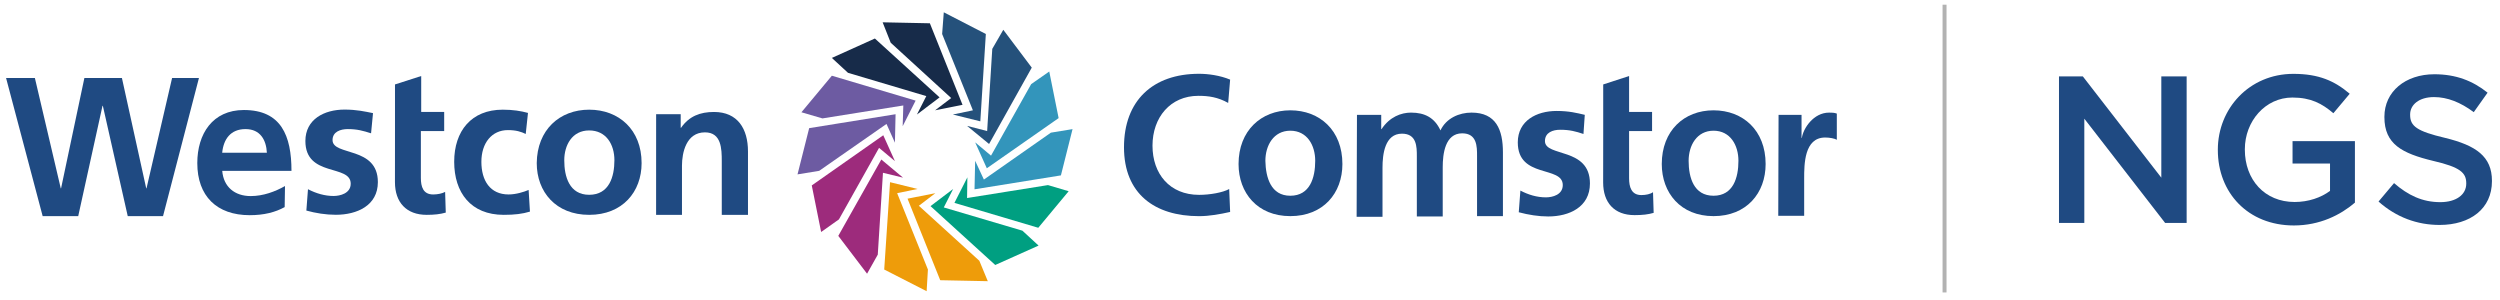 <?xml version="1.0" encoding="utf-8"?>
<!-- Generator: Adobe Illustrator 27.5.0, SVG Export Plug-In . SVG Version: 6.00 Build 0)  -->
<svg version="1.1" id="Layer_1" xmlns="http://www.w3.org/2000/svg" xmlns:xlink="http://www.w3.org/1999/xlink" x="0px" y="0px"
	 viewBox="0 0 8192 981.9" style="enable-background:new 0 0 8192 981.9;" xml:space="preserve">
<style type="text/css">
	.st0{enable-background:new    ;}
	.st1{fill:#1F4A82;}
	.st2{fill:#B2B2B2;}
	.st3{fill:#25517B;}
	.st4{fill:#172B49;}
	.st5{fill:#6D5BA2;}
	.st6{fill:#9D2B7C;}
	.st7{fill:#EE9C0A;}
	.st8{fill:#009F81;}
	.st9{fill:#3395BB;}
</style>
<g class="st0">
	<path class="st1" d="M6746.8,250.3h78.2l257.2,331.9V250.3h83v480.1h-70.6l-264.7-341.5v341.5h-83V250.3z"/>
	<path class="st1" d="M7267.4,491.7v-1.4c0-134.4,102.9-248.3,247.6-248.3c83.7,0,135.1,23.3,184.5,65.2l-53.5,63.8
		c-37-31.5-73.4-51.4-134.4-51.4c-88.5,0-155.7,77.5-155.7,169.4v1.4c0,98.8,65.2,171.5,163.2,171.5c45.3,0,86.4-14.4,115.9-36.3
		v-89.8h-122.8v-73.4h204.4v201.6c-47.3,40.5-115.2,74.8-200.3,74.8C7366.1,738.6,7267.4,631.6,7267.4,491.7z"/>
	<path class="st1" d="M7794,660.4l50.8-60.4c45.9,39.8,92.6,62.4,151.6,62.4c52.1,0,85-24.7,85-60.4v-1.4
		c0-34.3-19.2-52.8-108.4-73.4c-102.2-24.7-159.8-54.9-159.8-143.3v-1.4c0-82.3,68.6-139.2,163.9-139.2c70,0,125.5,21.3,174.2,60.4
		l-45.3,63.8c-43.2-32.2-86.4-49.4-130.3-49.4c-49.4,0-78.2,25.4-78.2,56.9v1.4c0,37,21.9,53.5,114.5,75.4
		c101.5,24.7,153.6,61,153.6,140.6v1.4c0,89.8-70.6,143.3-171.5,143.3C7920.9,737.2,7851.7,711.9,7794,660.4z"/>
</g>
<g>
	<rect x="6365.4" y="15.4" class="st2" width="13" height="942.9"/>
</g>
<g>
	<g>
		<path class="st1" d="M4228.1,361.5c96.5,0,170.7,65.7,170.7,176c0,95.4-62.6,170.7-170.7,170.7c-108.1,0-169.6-76.4-169.6-170.7
			C4058.5,428.3,4132.6,361.5,4228.1,361.5 M4228.1,641.4c64.6,0,81.6-59.4,81.6-114.5c0-50.9-26.5-98.6-81.6-98.6
			s-81.7,48.8-81.7,98.6C4147.5,582.1,4164.5,641.4,4228.1,641.4"/>
		<path class="st1" d="M4446.5,376.4h79.5v46.7h1.1c26.5-40.3,64.6-54.1,96.5-54.1c45.6,0,77.4,17,96.5,58.3
			c19.1-40.3,61.5-58.3,101.8-58.3c80.5,0,102.9,56.2,102.9,130.4v208.8h-84.8V511.1c0-30.8,0-74.2-48.8-74.2
			c-56.2,0-63.7,67.8-63.7,111.3v161.2h-84.8V512.2c0-30.8,0-74.2-48.8-74.2c-56.2,0-63.7,67.8-63.7,111.3v161.2h-84.8L4446.5,376.4
			"/>
		<path class="st1" d="M5188.7,439c-25.4-8.4-44.5-13.8-76.4-13.8c-23.3,0-49.8,8.4-49.8,37.1c0,53,147.4,19.1,147.4,138.9
			c0,77.4-67.8,108.1-136.7,108.1c-31.8,0-64.6-5.3-96.5-13.8l5.3-71c26.5,13.8,54.1,22.2,83.8,22.2c21.3,0,55.1-8.4,55.1-40.3
			c0-64.6-147.4-20.2-147.4-139.9c0-71,61.5-102.9,127.2-102.9c40.3,0,65.7,6.4,92.3,12.7L5188.7,439"/>
		<path class="st1" d="M5253.4,430.4V276.7l84.8-27.6v117.7h75.3v62.6h-75.3v154.7c0,28.6,7.4,55.1,40.3,55.1
			c14.8,0,29.7-3.2,38.1-9.5l2.1,67.8c-18.1,5.3-37.1,7.4-62.6,7.4c-66.8,0-102.9-41.3-102.9-107L5253.4,430.4"/>
		<path class="st1" d="M5614.9,361.5c96.5,0,170.7,65.7,170.7,176c0,95.4-62.6,170.7-170.7,170.7c-108.1,0-169.6-76.4-169.6-170.7
			C5445.3,428.3,5518.4,361.5,5614.9,361.5 M5614.9,641.4c64.6,0,81.6-59.4,81.6-114.5c0-50.9-26.5-98.6-81.6-98.6
			c-55.1,0-81.6,48.8-81.6,98.6C5533.3,582.1,5550.3,641.4,5614.9,641.4"/>
		<path class="st1" d="M5828,376.4h75.3v75.3h1.1c4.3-30.8,38.1-82.7,89.1-82.7c8.4,0,17,0,25.4,3.2V458c-7.4-4.3-23.3-7.4-38.1-7.4
			c-68.9,0-68.9,88-68.9,134.7v121.9H5827L5828,376.4"/>
		<path class="st1" d="M4030.9,694.5c-32.9,7.4-67.8,13.8-101.8,13.8c-145.3,0-246-73.2-246-225.8s94.3-240.7,246-240.7
			c29.7,0,68.9,5.3,101.8,19.1l-6.4,76.4c-34-19.1-64.6-23.3-97.5-23.3c-92.3,0-150.5,71-150.5,163.3s56.2,161.2,152.7,161.2
			c35,0,77.4-7.4,98.6-19.1L4030.9,694.5"/>
	</g>
	<path class="st1" d="M1215.9,436.8c-26.5-8.4-45.6-13.8-76.4-13.8c-23.3,0-49.8,8.4-49.8,36c0,53,148.5,19.1,148.5,137.8
		c0,76.4-67.8,107-137.8,107c-32.9,0-65.7-5.3-96.5-13.8l5.3-70c26.5,13.8,55.1,22.2,83.8,22.2c21.3,0,56.2-8.4,56.2-40.3
		c0-64.6-148.5-20.2-148.5-139.9c0-71,61.5-102.9,128.3-102.9c40.3,0,66.8,6.4,93.3,11.6L1215.9,436.8"/>
	<path class="st1" d="M1294.3,430.4V276.7l85.9-27.6v117.7h75.3v62.6h-76.4v153.7c0,28.6,7.4,54.1,40.3,54.1
		c14.8,0,29.7-3.2,39.2-8.4l2.1,67.8c-18.1,5.3-38.1,7.4-62.6,7.4c-66.8,0-103.9-41.3-103.9-107L1294.3,430.4"/>
	<path class="st1" d="M1722.7,439c-14.8-7.4-31.8-12.7-58.3-12.7c-53,0-87,42.4-87,103.9s28.6,107,89.1,107
		c24.4,0,50.9-8.4,65.7-14.8l4.3,71c-24.4,7.4-49.8,10.6-85.9,10.6c-108.1,0-162.3-73.2-162.3-173.9s56.2-170.7,159.1-170.7
		c34,0,59.4,4.3,82.7,10.6L1722.7,439"/>
	<path class="st1" d="M1930.6,359.4c97.5,0,171.8,65.7,171.8,175c0,94.3-62.6,169.6-171.8,169.6c-109.2,0-171.8-75.3-171.8-169.6
		C1759.9,425.2,1834,359.4,1930.6,359.4 M1930.6,638.3c65.7,0,82.7-59.4,82.7-113.4c0-50.9-26.5-97.5-82.7-97.5
		s-81.6,48.8-81.6,97.5C1848.8,578.9,1865.8,638.3,1930.6,638.3"/>
	<path class="st1" d="M2150,374.3h80.5v44.5h1.1c26.5-38.1,62.6-51.9,108.1-51.9c77.4,0,111.3,55.1,111.3,129.4V704h-85.9V528
		c0-40.3-1.1-94.3-55.1-94.3c-61.5,0-75.3,66.8-75.3,109.2V704h-84.8L2150,374.3"/>
	<path class="st1" d="M932.8,678.6c-30.8,17-67.8,26.5-114.5,26.5c-108.1,0-171.8-62.6-171.8-170.7c0-95.4,49.8-173.9,152.7-173.9
		c121.9,0,155.9,83.8,155.9,199.3H728.2c4.3,53,41.3,82.7,93.3,82.7c41.3,0,80.5-14.8,112.4-32.9L932.8,678.6 M874.5,500.4
		c-2.1-41.3-21.3-77.4-70-77.4s-72.1,32.9-76.4,77.4C729.2,500.4,874.5,500.4,874.5,500.4z"/>
	<polygon class="st1" points="19.9,255.6 114.3,255.6 199.1,617.1 200.1,617.1 276.5,255.6 399.5,255.6 479.1,617.1 480.1,617.1 
		563.9,255.6 651.9,255.6 534.2,708.3 418.6,708.3 337,346.7 335.9,346.7 256.3,708.3 139.8,708.3 	"/>
	<g>
		<polygon class="st3" points="3122.3,375.3 3212.3,397.6 3230.4,111.4 3092.6,40.3 3087.2,111.4 3188,361.5 		"/>
		<polygon class="st4" points="3116.9,321.3 3064,361.5 3154,343.5 3047,76.3 2892.2,73.1 2918.7,140 		"/>
		<polygon class="st4" points="3035.3,314.9 3004.6,375.3 3078.8,319.1 2866.8,126.2 2725.8,189.8 2778.7,238.6 		"/>
		<polygon class="st5" points="2960,345.6 2957.9,413.5 3000.3,329.7 2725.8,248.1 2626.1,367.9 2695,388 		"/>
		<polygon class="st5" points="2932.5,467.6 2934.6,374.3 2651.5,419.9 2613.3,571.4 2684.3,559.8 2904.9,406.1 		"/>
		<polygon class="st6" points="2894.3,443.2 2660,607.6 2690.7,760.2 2749,718.9 2880.5,484.5 2932.5,528 		"/>
		<polygon class="st6" points="2887.9,522.7 2746.9,772.9 2841.2,896.9 2876.3,834.4 2893.3,566.2 2959,582.1 		"/>
		<polygon class="st7" points="3006.7,619.2 2916.5,597 2897.4,883.2 3036.4,954.2 3040.6,883.2 2939.8,633 		"/>
		<polygon class="st7" points="3010.9,674.3 3065,633 2973.8,651 3080.9,918.2 3236.8,921.4 3209.1,854.5 		"/>
		<polygon class="st8" points="3092.6,679.7 3123.3,619.2 3049.1,675.4 3261.2,868.3 3403.2,804.7 3350.2,755.9 		"/>
		<polygon class="st8" points="3168.9,648.9 3169.9,581.1 3127.5,664.8 3402.2,746.4 3501.8,626.6 3434,606.5 		"/>
		<polygon class="st9" points="3195.4,526.9 3193.3,620.3 3476.4,574.7 3514.5,423.1 3443.5,434.7 3224,588.4 		"/>
		<polygon class="st9" points="3233.6,551.4 3468.9,387 3438.2,234.3 3378.9,275.7 3247.4,510 3195.4,466.5 		"/>
		<polygon class="st3" points="3241,471.8 3380.9,221.6 3287.6,97.6 3251.5,160.1 3234.7,429.4 3168.9,412.5 		"/>
	</g>
</g>
</svg>
